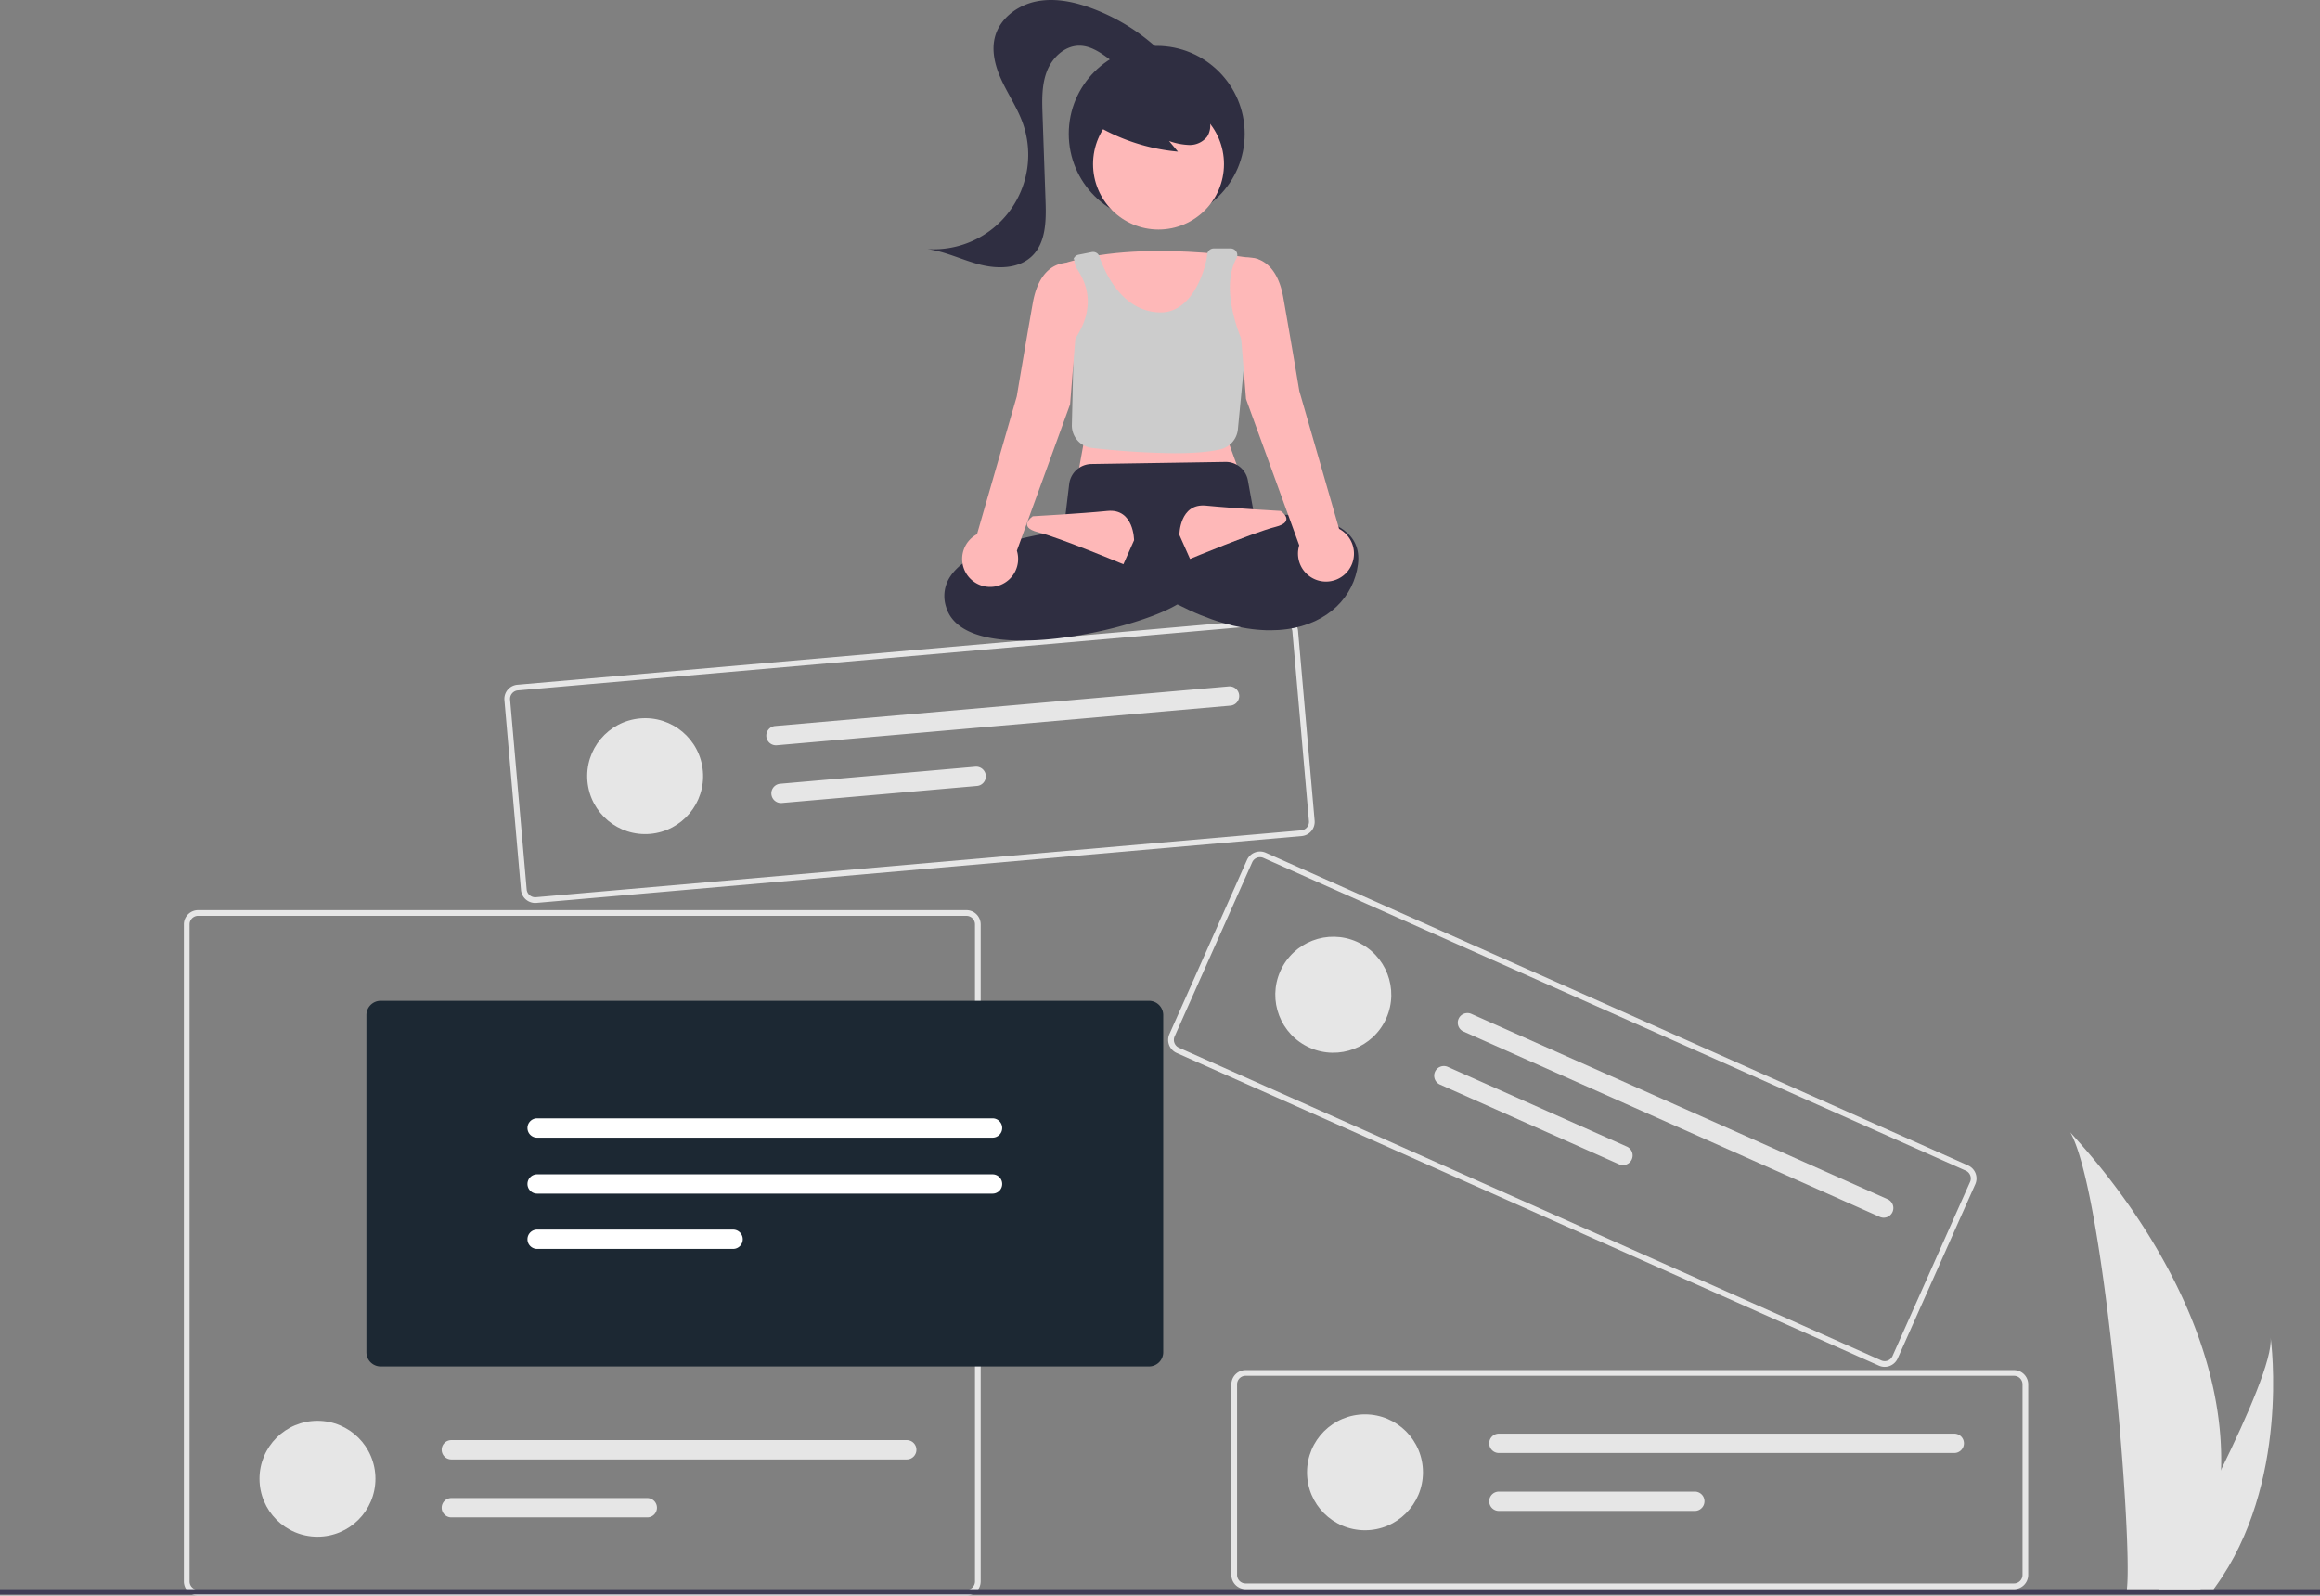 <svg xmlns="http://www.w3.org/2000/svg" width="870.4" height="598.682" viewBox="0 0 870.4 598.682">
  <rect x="0" y="0" width="870.4" height="598.682" fill="#808080" stroke="none"/>
  <g id="Group_14" data-name="Group 14" transform="translate(-182.787 -183.377)">
    <g id="Group_9" data-name="Group 9" transform="translate(-237 346.007)">
      <path id="Path_141" data-name="Path 141" d="M827.279,436.053H539.012a5.345,5.345,0,0,1-5.338-5.338V184.207a5.345,5.345,0,0,1,5.338-5.338H827.279a5.345,5.345,0,0,1,5.338,5.338V430.714a5.344,5.344,0,0,1-5.338,5.338ZM539.012,181a3.207,3.207,0,0,0-3.2,3.2V430.714a3.207,3.207,0,0,0,3.2,3.2H827.279a3.206,3.206,0,0,0,3.2-3.2V184.207a3.207,3.207,0,0,0-3.2-3.2Z" transform="translate(-44.905)" fill="#e6e6e6"/>
      <circle id="Ellipse_19" data-name="Ellipse 19" cx="21.745" cy="21.745" r="21.745" transform="translate(517.152 370.472)" fill="#e6e6e6"/>
      <path id="Path_142" data-name="Path 142" d="M634.024,377.72a3.624,3.624,0,0,0,0,7.248H804.88a3.624,3.624,0,0,0,0-7.248Z" transform="translate(-44.905)" fill="#e6e6e6"/>
      <path id="Path_143" data-name="Path 143" d="M634.024,399.466a3.624,3.624,0,0,0,0,7.248h73.52a3.624,3.624,0,0,0,0-7.248Z" transform="translate(-44.905)" fill="#e6e6e6"/>
      <path id="Path_154" data-name="Path 154" d="M895.768,350.074H607.5a5.344,5.344,0,0,1-5.338-5.338V218.229a5.344,5.344,0,0,1,5.338-5.338H895.768a5.344,5.344,0,0,1,5.338,5.338V344.736A5.344,5.344,0,0,1,895.768,350.074Z" transform="translate(-44.905)" fill="#1c2833"/>
      <path id="Path_155" data-name="Path 155" d="M666.206,256.985a3.624,3.624,0,0,0,0,7.248H837.063a3.624,3.624,0,0,0,0-7.248Z" transform="translate(-44.905)" fill="#fff"/>
      <path id="Path_156" data-name="Path 156" d="M666.206,277.985a3.624,3.624,0,0,0,0,7.248H837.063a3.624,3.624,0,0,0,0-7.248Z" transform="translate(-44.905)" fill="#fff"/>
      <path id="Path_157" data-name="Path 157" d="M666.206,298.731a3.624,3.624,0,0,0,0,7.248h73.52a3.624,3.624,0,0,0,0-7.248Z" transform="translate(-44.905)" fill="#fff"/>
    </g>
    <rect id="Rectangle_1" data-name="Rectangle 1" width="870.4" height="2" transform="translate(182.787 779.636)" fill="#3f3d56"/>
    <g id="Group_10" data-name="Group 10" transform="translate(100 164.584)">
      <path id="Path_138" data-name="Path 138" d="M883.279,615.053H595.012a5.345,5.345,0,0,1-5.338-5.338V538.207a5.345,5.345,0,0,1,5.338-5.338H883.279a5.345,5.345,0,0,1,5.338,5.338v71.507A5.345,5.345,0,0,1,883.279,615.053ZM595.012,535a3.207,3.207,0,0,0-3.2,3.2v71.507a3.207,3.207,0,0,0,3.2,3.2H883.279a3.206,3.206,0,0,0,3.2-3.2V538.207a3.206,3.206,0,0,0-3.2-3.2Z" transform="translate(-44.906)" fill="#e6e6e6"/>
      <circle id="Ellipse_18" data-name="Ellipse 18" cx="21.745" cy="21.745" r="21.745" transform="translate(573.152 549.472)" fill="#e6e6e6"/>
      <path id="Path_139" data-name="Path 139" d="M690.024,556.72a3.624,3.624,0,0,0,0,7.248H860.88a3.624,3.624,0,0,0,0-7.248Z" transform="translate(-44.906)" fill="#e6e6e6"/>
      <path id="Path_140" data-name="Path 140" d="M690.024,578.466a3.624,3.624,0,0,0,0,7.248h73.52a3.624,3.624,0,0,0,0-7.248Z" transform="translate(-44.906)" fill="#e6e6e6"/>
    </g>
    <g id="Group_11" data-name="Group 11" transform="matrix(0.914, 0.407, -0.407, 0.914, 266.183, -179.59)">
      <path id="Path_135" data-name="Path 135" d="M811.279,721.053H523.012a5.345,5.345,0,0,1-5.338-5.338V644.207a5.344,5.344,0,0,1,5.338-5.338H811.279a5.345,5.345,0,0,1,5.338,5.338v71.507a5.345,5.345,0,0,1-5.338,5.338ZM523.012,641a3.207,3.207,0,0,0-3.2,3.2v71.507a3.207,3.207,0,0,0,3.2,3.2H811.279a3.206,3.206,0,0,0,3.2-3.2V644.207a3.207,3.207,0,0,0-3.2-3.2Z" transform="translate(112.094 -174.499)" fill="#e6e6e6"/>
      <circle id="Ellipse_17" data-name="Ellipse 17" cx="21.745" cy="21.745" r="21.745" transform="translate(658.152 480.973)" fill="#e6e6e6"/>
      <path id="Path_136" data-name="Path 136" d="M618.024,662.72a3.624,3.624,0,0,0,0,7.248H788.88a3.624,3.624,0,1,0,0-7.248Z" transform="translate(112.094 -174.499)" fill="#e6e6e6"/>
      <path id="Path_137" data-name="Path 137" d="M618.024,684.466a3.624,3.624,0,1,0,0,7.248h73.52a3.624,3.624,0,0,0,0-7.248Z" transform="translate(112.094 -174.499)" fill="#e6e6e6"/>
    </g>
    <g id="Group_12" data-name="Group 12" transform="matrix(0.996, -0.087, 0.087, 0.996, -217.382, -42.579)">
      <path id="Path_138-2" data-name="Path 138" d="M883.279,615.053H595.012a5.345,5.345,0,0,1-5.338-5.338V538.207a5.345,5.345,0,0,1,5.338-5.338H883.279a5.345,5.345,0,0,1,5.338,5.338v71.507A5.345,5.345,0,0,1,883.279,615.053ZM595.012,535a3.207,3.207,0,0,0-3.2,3.2v71.507a3.207,3.207,0,0,0,3.2,3.2H883.279a3.206,3.206,0,0,0,3.2-3.2V538.207a3.206,3.206,0,0,0-3.2-3.2Z" transform="translate(-44.906)" fill="#e6e6e6"/>
      <circle id="Ellipse_18-2" data-name="Ellipse 18" cx="21.745" cy="21.745" r="21.745" transform="translate(573.152 549.472)" fill="#e6e6e6"/>
      <path id="Path_139-2" data-name="Path 139" d="M690.024,556.72a3.624,3.624,0,0,0,0,7.248H860.88a3.624,3.624,0,0,0,0-7.248Z" transform="translate(-44.906)" fill="#e6e6e6"/>
      <path id="Path_140-2" data-name="Path 140" d="M690.024,578.466a3.624,3.624,0,0,0,0,7.248h73.52a3.624,3.624,0,0,0,0-7.248Z" transform="translate(-44.906)" fill="#e6e6e6"/>
    </g>
    <g id="Group_13" data-name="Group 13" transform="translate(-1676 -1453.057)">
      <circle id="Ellipse_21" data-name="Ellipse 21" cx="33" cy="33" r="33" transform="translate(2259.759 1653.646)" fill="#2f2e41"/>
      <circle id="Ellipse_22" data-name="Ellipse 22" cx="24.561" cy="24.561" r="24.561" transform="translate(2268.868 1673.439)" fill="#feb8b8"/>
      <path id="Path_159" data-name="Path 159" d="M902.978,629.758s-45-8-74,2l8.5,67.5-2,11,60-2-4-11Z" transform="translate(1427.781 1103.888)" fill="#feb8b8"/>
      <path id="Path_160" data-name="Path 160" d="M871.707,702.6a302.545,302.545,0,0,1-31-1.964,8.492,8.492,0,0,1-7.561-8.645l.73-31.567.085-.123c8.694-12.593,4.459-21.791,1.2-26.743a6.4,6.4,0,0,1-1.052-3.522h0c-.5-.7-.612.405-.3-.379a2.51,2.51,0,0,1,1.836-1.538l4.964-.992a2.5,2.5,0,0,1,2.858,1.651c1.668,4.977,8.169,20.991,23.066,20.987,12.445,0,17.089-17.611,17.367-21.681a2.5,2.5,0,0,1,2.493-2.322h6.2a2.617,2.617,0,0,1,2.066.934,2.48,2.48,0,0,1,.244,2.751c-7.076,13.01,3.265,33.6,3.37,33.8l.066.13-2.918,30.293a8.541,8.541,0,0,1-6.574,7.477C884.336,702.206,878.239,702.6,871.707,702.6Z" transform="translate(1427.781 1103.888)" fill="#ccc"/>
      <path id="Path_161" data-name="Path 161" d="M814.6,772.888c-6.72,0-12.872-.74-17.76-2.489-5.81-2.079-9.458-5.441-10.844-10a13.2,13.2,0,0,1,1.606-11.673c8.595-12.87,38.421-16.5,42.423-16.929l2.12-17.667a8.531,8.531,0,0,1,8.307-7.486l50.232-.784a8.421,8.421,0,0,1,8.5,6.977l2.854,15.7L869.1,744.512l4.98,13.945-.325.217C864.115,765.1,836.392,772.887,814.6,772.888Z" transform="translate(1427.781 1103.888)" fill="#2f2e41"/>
      <path id="Path_162" data-name="Path 162" d="M897.478,726.258s46-6,43,18-38,41-91,0l6-12s30,8,42,2Z" transform="translate(1427.781 1103.888)" fill="#2f2e41"/>
      <path id="Path_163" data-name="Path 163" d="M856.478,735.258s0-12-10-11-28,2-28,2-6,4,2,6,32,12,32,12Z" transform="translate(1427.781 1103.888)" fill="#feb8b8"/>
      <path id="Path_164" data-name="Path 164" d="M873.478,733.258s0-12,10-11,28,2,28,2,6,4-2,6-32,12-32,12Z" transform="translate(1427.781 1103.888)" fill="#feb8b8"/>
      <path id="Path_165" data-name="Path 165" d="M933.4,730.985l-14.921-51.727s-3-18-6-35-14-15-14-15l-2,1v27l2,25,19.965,54.9a10.5,10.5,0,1,0,14.956-6.177Z" transform="translate(1427.781 1103.888)" fill="#feb8b8"/>
      <path id="Path_166" data-name="Path 166" d="M832.478,631.258s-11-2-14,15-6,35-6,35l-14.921,51.727a10.5,10.5,0,1,0,14.956,6.177l19.965-54.9,2-25V634.494a3.618,3.618,0,0,0-2-3.236Z" transform="translate(1427.781 1103.888)" fill="#feb8b8"/>
      <path id="Path_167" data-name="Path 167" d="M841.335,579.024a73.043,73.043,0,0,0,31.6,10.412l-3.331-3.991a24.48,24.48,0,0,0,7.561,1.5,8.281,8.281,0,0,0,6.75-3.159,7.7,7.7,0,0,0,.516-7.115,14.588,14.588,0,0,0-4.589-5.739,27.323,27.323,0,0,0-25.431-4.545,16.33,16.33,0,0,0-7.6,4.872,9.236,9.236,0,0,0-1.863,8.561" transform="translate(1427.781 1103.888)" fill="#2f2e41"/>
      <path id="Path_168" data-name="Path 168" d="M868.084,553.421a75.485,75.485,0,0,0-27.463-17.759c-6.639-2.459-13.865-3.979-20.805-2.582s-13.5,6.2-15.44,13.008c-1.583,5.568.052,11.564,2.509,16.806s5.738,10.1,7.725,15.54A35.468,35.468,0,0,1,778.92,626c6.819.914,13.105,4.119,19.771,5.825s14.533,1.59,19.486-3.185c5.241-5.052,5.346-13.267,5.092-20.542l-1.13-32.445c-.192-5.515-.356-11.208,1.633-16.356s6.716-9.656,12.235-9.609c4.183.036,7.884,2.569,11.239,5.068s6.9,5.165,11.071,5.536,8.923-2.711,8.611-6.883" transform="translate(1427.781 1103.888)" fill="#2f2e41"/>
    </g>
    <path id="Path_133" data-name="Path 133" d="M318.432,675.924a158.394,158.394,0,0,1-7.4,43.785c-.1.329-.211.653-.319.982H283.1c.029-.295.059-.624.088-.982,1.841-21.166-8.677-148.453-21.369-170.483C262.931,551.013,320.573,608.67,318.432,675.924Z" transform="translate(697.642 58.945)" fill="#e6e6e6"/>
    <path id="Path_134" data-name="Path 134" d="M284.933,719.709c-.231.329-.471.658-.717.982H263.5c.157-.28.339-.609.55-.982,3.422-6.176,13.551-24.642,22.953-43.785,10.1-20.572,19.374-41.924,18.593-49.652C305.838,628.014,312.83,681.148,284.933,719.709Z" transform="translate(729.069 58.945)" fill="#e6e6e6"/>
  </g>
</svg>

